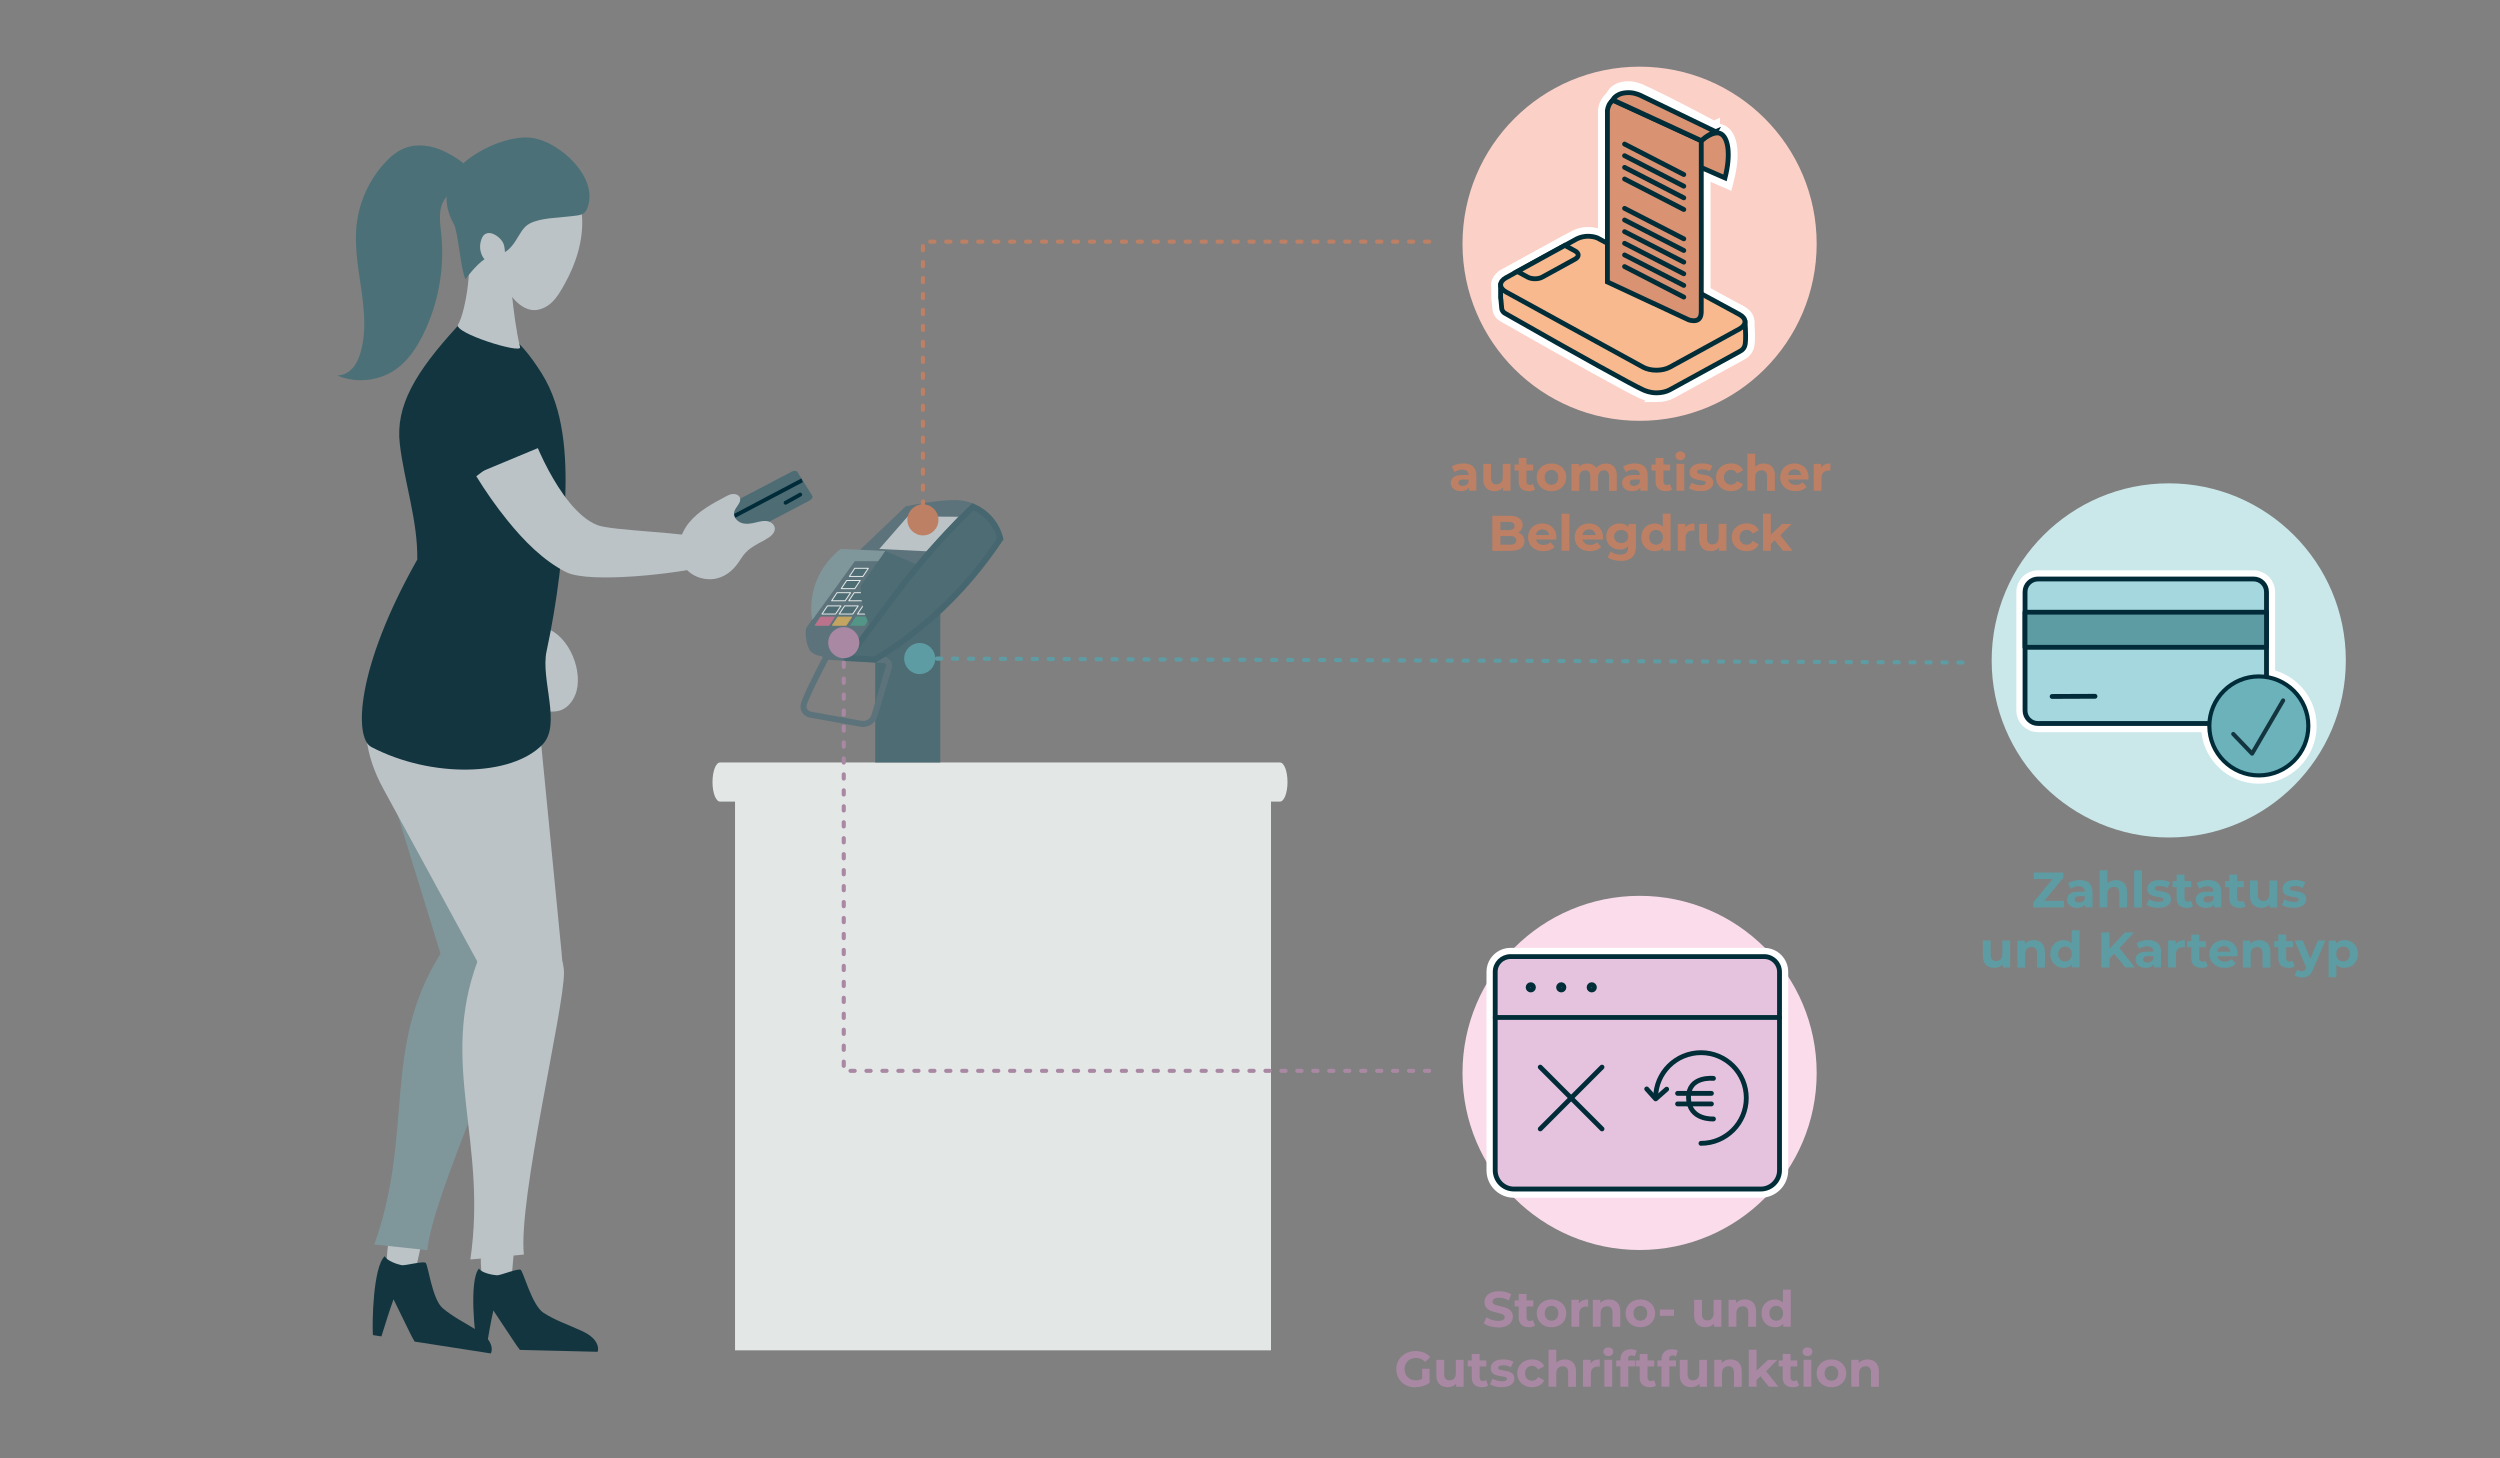<?xml version="1.0" encoding="UTF-8"?>
<svg id="Ebene_1" data-name="Ebene 1" xmlns="http://www.w3.org/2000/svg" viewBox="0 0 600 350">
  <rect x="0" y="0" width="600" height="350" fill="#808080" stroke="none"/>
  <defs>
    <style>
      .cls-1, .cls-2, .cls-3, .cls-4, .cls-5, .cls-6, .cls-7, .cls-8, .cls-9, .cls-10, .cls-11, .cls-12, .cls-13, .cls-14, .cls-15, .cls-16, .cls-17, .cls-18, .cls-19 {
        stroke-linecap: round;
      }

      .cls-1, .cls-20, .cls-21, .cls-22, .cls-23, .cls-24, .cls-9, .cls-10, .cls-25, .cls-26, .cls-27, .cls-15, .cls-16, .cls-28, .cls-29 {
        stroke-miterlimit: 10;
      }

      .cls-1, .cls-9, .cls-10, .cls-15, .cls-16, .cls-19 {
        stroke-width: 1.16px;
      }

      .cls-1, .cls-9, .cls-10, .cls-15, .cls-19 {
        stroke: #002d37;
      }

      .cls-1, .cls-27 {
        fill: #f8b98f;
      }

      .cls-2, .cls-3, .cls-4, .cls-5, .cls-6, .cls-7, .cls-8, .cls-11, .cls-12, .cls-13, .cls-14, .cls-17, .cls-18, .cls-19 {
        stroke-linejoin: round;
      }

      .cls-2, .cls-4, .cls-13 {
        stroke: #022b39;
        stroke-width: 1.16px;
      }

      .cls-2, .cls-30 {
        fill: #5e9ca3;
      }

      .cls-31 {
        fill: #5d737b;
      }

      .cls-32, .cls-33 {
        fill: #12353f;
      }

      .cls-3 {
        stroke: #bd8064;
      }

      .cls-3, .cls-4, .cls-5, .cls-22, .cls-7, .cls-9, .cls-11, .cls-16, .cls-19 {
        fill: none;
      }

      .cls-3, .cls-5, .cls-7 {
        stroke-dasharray: 1 2.83;
      }

      .cls-3, .cls-5, .cls-7, .cls-11, .cls-12 {
        stroke-width: .99px;
      }

      .cls-34 {
        fill: #a988a3;
      }

      .cls-20 {
        fill: #002d37;
      }

      .cls-20, .cls-21, .cls-23, .cls-24, .cls-25, .cls-27, .cls-28, .cls-29 {
        stroke: #fff;
        stroke-width: 3px;
      }

      .cls-21, .cls-35 {
        fill: #002b39;
      }

      .cls-36 {
        fill: #e3e8e7;
      }

      .cls-5 {
        stroke: #5e9ca3;
      }

      .cls-6 {
        stroke-width: .93px;
      }

      .cls-6, .cls-37, .cls-38 {
        fill: #7f979b;
      }

      .cls-6, .cls-12, .cls-16 {
        stroke: #002b39;
      }

      .cls-22 {
        stroke: #5d737b;
      }

      .cls-22, .cls-26 {
        stroke-width: 1.46px;
      }

      .cls-39 {
        fill: #4b7077;
      }

      .cls-39, .cls-40, .cls-38, .cls-33 {
        fill-rule: evenodd;
      }

      .cls-7 {
        stroke: #a988a3;
      }

      .cls-23, .cls-15 {
        fill: #d99272;
      }

      .cls-40, .cls-41 {
        fill: #bbc3c7;
      }

      .cls-8 {
        stroke: #e3e8e7;
      }

      .cls-8, .cls-42, .cls-26 {
        fill: #4e6c74;
      }

      .cls-8, .cls-14, .cls-17, .cls-18 {
        stroke-width: .24px;
      }

      .cls-24, .cls-10 {
        fill: #e5c3de;
      }

      .cls-43 {
        fill: #cae7ea;
      }

      .cls-44 {
        fill: #fad0c7;
      }

      .cls-45 {
        fill: #fadceb;
      }

      .cls-25, .cls-13 {
        fill: #a4d8de;
      }

      .cls-11 {
        stroke: #13353f;
      }

      .cls-12, .cls-29 {
        fill: #6bb2bb;
      }

      .cls-26 {
        stroke: #476770;
      }

      .cls-14 {
        fill: #c3a461;
        stroke: #c3a461;
      }

      .cls-17 {
        fill: #ba738a;
        stroke: #ba738a;
      }

      .cls-28 {
        fill: #022b39;
      }

      .cls-18 {
        fill: #539687;
        stroke: #539687;
      }

      .cls-46 {
        fill: #bd8064;
      }
    </style>
  </defs>
  <g>
    <path class="cls-36" d="M307.2,192.38h-134.4c-.99,0-1.8-2.1-1.8-4.69h0c0-2.59.81-4.69,1.8-4.69h134.4c.99,0,1.8,2.1,1.8,4.69h0c0,2.59-.81,4.69-1.8,4.69Z"/>
    <rect class="cls-36" x="176.41" y="190.46" width="128.63" height="133.62"/>
  </g>
  <g>
    <rect class="cls-42" x="210.05" y="146.39" width="15.62" height="36.6"/>
    <path class="cls-31" d="M221.27,150.29c8.8-7.06,15.12-14.57,19.55-20.85-.2-.82-1.38-5.42-5.88-7.94-2.87-1.61-5.65-1.56-6.83-1.46,0,0-2.49-.1-10.74,1.46-3.58,3.42-7.16,6.83-10.74,10.25-4.39,6.34-8.78,12.69-13.18,19.03-.08.59-.14,1.44,0,2.44.06.46.28,1.99.98,2.93,1.08,1.45,3.31,1.44,5.37,1.46,2.34.03,5.75.14,10.25.49,3.55-2.13,7.35-4.7,11.22-7.81Z"/>
    <path class="cls-41" d="M222.37,132.31c2.55-2.76,5.11-5.52,7.66-8.29-4.06-.03-8.12-.05-12.17-.08-2.28,2.6-4.55,5.21-6.83,7.81,3.78.19,7.56.37,11.34.56Z"/>
    <path class="cls-37" d="M194.92,148.83c-.26-1.67-.47-4.52.49-7.81,1.51-5.19,4.97-8.19,6.34-9.27,3.58.16,7.16.33,10.74.49-.49.81-.98,1.63-1.46,2.44h-5.86c-3.42,4.72-6.83,9.43-10.25,14.15Z"/>
    <path class="cls-8" d="M200.53,147.37c.43-.65.87-1.3,1.3-1.95h-3.25c-.43.65-.87,1.3-1.3,1.95h3.25Z"/>
    <path class="cls-8" d="M204.66,147.37c.43-.65.87-1.3,1.3-1.95h-3.25c-.43.65-.87,1.3-1.3,1.95h3.25Z"/>
    <path class="cls-8" d="M209.05,147.37c.43-.65.87-1.3,1.3-1.95h-3.25c-.43.65-.87,1.3-1.3,1.95h3.25Z"/>
    <path class="cls-17" d="M198.93,150.05c.43-.65.87-1.3,1.3-1.95h-3.25c-.43.65-.87,1.3-1.3,1.95h3.25Z"/>
    <path class="cls-14" d="M203.06,150.05c.43-.65.87-1.3,1.3-1.95h-3.25c-.43.65-.87,1.3-1.3,1.95h3.25Z"/>
    <path class="cls-18" d="M207.45,150.05c.43-.65.87-1.3,1.3-1.95h-3.25c-.43.65-.87,1.3-1.3,1.95h3.25Z"/>
    <path class="cls-8" d="M202.84,144.19c.43-.65.87-1.3,1.3-1.95h-3.25c-.43.65-.87,1.3-1.3,1.95h3.25Z"/>
    <path class="cls-8" d="M206.96,144.19c.43-.65.87-1.3,1.3-1.95h-3.25c-.43.65-.87,1.3-1.3,1.95h3.25Z"/>
    <path class="cls-8" d="M205.15,141.27c.43-.65.87-1.3,1.3-1.95h-3.25c-.43.65-.87,1.3-1.3,1.95h3.25Z"/>
    <path class="cls-8" d="M207.1,138.34c.43-.65.87-1.3,1.3-1.95h-3.25c-.43.65-.87,1.3-1.3,1.95h3.25Z"/>
    <path class="cls-42" d="M212.49,132.24c2.42,1.04,4.84,2.08,7.26,3.12-3.71,4.83-7.41,9.66-11.12,14.49-.9-1.8-1.83-4.31-2-7.37-.04-.69-.03-1.34,0-1.95,1.95-2.77,3.9-5.53,5.86-8.3Z"/>
    <path class="cls-22" d="M198.34,157.61c-2.95,5.62-4.98,9.9-5.37,11.22-.22.76-.1,1.22,0,1.46.35.86,1.17,1.13,1.28,1.17,4.17.76,8.35,1.51,12.52,2.27.21.03,1.15.13,2.04-.51.78-.56,1.04-1.43,1.15-1.81.55-1.83,1.77-5.8,3.31-11.09.03-.06.28-.64-.04-1.23-.34-.61-.99-.69-1.05-.69-4.62-.27-9.23-.53-13.85-.8Z"/>
    <path class="cls-26" d="M208.83,150.78c4.69-6.3,7.84-10.53,11.22-14.64,3.04-3.68,7.49-8.75,13.45-14.5,1.08.47,3.42,1.66,5.09,4.25.82,1.27,1.24,2.5,1.46,3.42-3.77,5.71-9.27,12.74-17.08,19.52-4.55,3.95-9.01,7.05-13.01,9.47-2.13-.12-4.27-.25-6.4-.37,1.26-1.74,3.07-4.21,5.26-7.15Z"/>
  </g>
  <path class="cls-41" d="M93.06,308.04c.14,1.45.46,3.09,1.8,3.26,2.31.29,4.23-3.62,4.84-6.36.66-2.96,1.32-5.91,1.98-8.87l-8.29,1.42c-.82,3.72-.59,7.82-.32,10.56Z"/>
  <path class="cls-33" d="M92.36,301.49c.41,1.07,2.94,1.94,4,2.15.84.17,4.99-1,5.78-.58.57.3,1.56,8.74,4.09,10.89s5.47,3.58,8.24,5.31c.97.61,1.94,1.27,2.65,2.19.71.92,1.12,2.16.78,3.13-.03.09-.08.16-.13.24l-18.26-2.84c-.43-.71-.81-1.46-1.17-2.19-1.3-2.65-2.6-5.3-3.89-7.95-.93,2.53-1.86,5.52-2.91,8.9l-2.04-.32c-.22-2.89.04-16.41,2.85-18.94Z"/>
  <path class="cls-38" d="M90.53,161.9c-2.68,8.42-.05,17.58,2.57,26.07,5.17,16.76,10.34,33.52,15.52,50.28.83,2.68,1.89,5.64,4.39,6.84,2.92,1.4,6.51-.47,8.17-3.25,1.66-2.78,1.9-6.19,2.08-9.45,1.12-19.44,2.24-38.89,3.35-58.33.83-14.52-.21-29.01-18.66-26.78-7.96.96-14.96,6.88-17.42,14.61Z"/>
  <path class="cls-38" d="M125.07,236.17c2.2-11.28-15.24-13.97-19.6-6.86-13.8,22.36-6.09,42.55-15.63,69.37l12.72,1.36c1.23-13.19,20.87-55.45,22.51-63.87Z"/>
  <path class="cls-41" d="M138.06,166.75c-.63,1.56-1.74,2.99-3.29,3.64-1.55.65-5.18.62-4.59-.95.48-1.3,1.83-2.11,1.28-3.39-.55-1.27-1.72-2.14-2.67-3.15-2.81-2.98-5.16-14.44,2.25-12.11,5.68,1.78,9.14,10.71,7.03,15.96Z"/>
  <path class="cls-40" d="M88.57,164.29c-1.68,9.58-1.09,16.72,3.42,25.01,8.9,16.36,17.81,32.72,26.71,49.08,1.42,2.61,3.17,5.47,6.29,6.09,3.64.72,7.5-2.17,8.96-5.53s1.15-7.02.81-10.5c-2.04-20.81-4.07-41.61-6.11-62.42-1.52-15.54-5.22-30.56-26.34-23.47-9.11,3.06-12.2,12.95-13.74,21.74Z"/>
  <path class="cls-32" d="M95.96,106.62c1.12,9.29,4.32,18.3,4.19,27.67-14.79,26.15-15.18,42.82-11.03,44.99,14.44,7.53,33.67,7.13,41.11-.62,4.56-4.74-.51-15.57.94-22.33,2.57-11.97,4.08-24.23,4.49-36.53.35-10.48-.28-21.65-5.68-30.23-5.39-8.55-11.43-14.22-20.24-11.21-10.02,10.95-14.88,19.04-13.78,28.26Z"/>
  <path class="cls-41" d="M116.52,310.91c.33,1.43.86,3.03,2.22,3.02,2.35-.01,3.76-4.17,4.01-6.99.27-3.04.54-6.08.82-9.12l-8.1,2.5c-.34,3.82.44,7.89,1.06,10.59Z"/>
  <path class="cls-40" d="M135.36,233.53c-.06-11.58-17.83-10.8-20.73-2.9-9.22,24.83,2.39,43.26-1.74,71.64l12.84-1.18c-1.39-13.28,9.66-58.92,9.62-67.57Z"/>
  <path class="cls-33" d="M114.96,304.45c.55,1.02,3.19,1.55,4.28,1.62.86.06,4.86-1.65,5.7-1.33.61.23,2.7,8.53,5.51,10.34s5.94,2.86,8.93,4.23c1.04.48,2.1,1.02,2.93,1.85.83.83,1.4,2.01,1.19,3.02-.02.1-.06.17-.09.25l-18.62-.45c-.53-.65-1-1.35-1.45-2.04-1.64-2.48-3.29-4.96-4.93-7.43-.6,2.65-1.14,5.76-1.74,9.28l-2.08-.05c-.6-2.85-2.1-16.41.37-19.3Z"/>
  <path class="cls-41" d="M169.35,129.33c-3.46-1.53-22.54-1.91-26.03-3.32-4.82-1.94-8.89-8-11.64-13.08-1.52-2.81-2.8-5.78-4.08-8.75l-13.29,10.12c2.27,3.69,4.74,7.21,7.4,10.51,4.09,5.07,8.71,9.73,14.14,12.49,5.66,2.88,27.72.25,33.6-1.42,4.71-1.63,3.37-5.02-.09-6.55Z"/>
  <path class="cls-32" d="M126.95,97.91c-1.98-4.29-4.64-8.53-8.79-10.78-4.42-2.39-13.49-1.89-13.93,4.48-.26,3.75,1.89,7.84,3.32,11.21,1.59,3.76,3.41,7.42,5.46,10.95.07.13.15.25.23.38l18.45-7.69c-.95-2.49-3.61-6.13-4.73-8.55Z"/>
  <path class="cls-41" d="M111.7,58.11c.8-1.52,9.63,3.03,10.15,4.12s1.08,13.42,2.97,21.11c.41,1.66-16.05-3.42-14.88-5.43,1.9-3.26,3.83-15.69,1.76-19.8Z"/>
  <path class="cls-41" d="M139.7,52.18c-.61-12.99-18.1-13.63-22.37-13.16-4.27.46-5.47,6.15-6.66,10.28-.74,2.55-.29,5.31.86,7.66,1.1,2.26,6.99,6.48,7.34,6.63,1.61,4.59,4.6,10.07,8.57,10.77,1.79.32,3.63-.52,4.96-1.76,1.33-1.24,2.23-2.86,3.12-4.45,2.74-4.93,4.46-10.33,4.19-15.96Z"/>
  <path class="cls-39" d="M108.91,53.76c-1.14-2.07-1.88-4.42-1.73-6.77.18-2.79,1.62-5.4,3.59-7.38,3.52-3.54,11.59-7.43,17.32-6.46,6.12,1.05,15.43,9.13,12.99,16.48-.73,2.2-1.97,1.98-4.27,2.29-3.03.4-6.97.33-9.69,1.73-3.25,1.67-3.02,7.26-9.13,7.88-1.98.2-4.53,3.13-6.26,5.46-1.15-1.96-1.72-11.23-2.81-13.23Z"/>
  <path class="cls-39" d="M106.65,36.34c-2.96-1.42-6.47-1.99-9.52-.79-1.92.75-3.52,2.14-4.9,3.66-3.7,4.08-6.06,9.35-6.65,14.82-1.08,10.08,3.67,20.42,1.05,30.22-.38,1.42-.93,2.83-1.88,3.96s-2.36,1.94-3.83,1.9c4.65,2,10.34,1.33,14.39-1.7,2.72-2.03,4.65-4.95,6.17-7.99,3.7-7.41,5.26-15.87,4.43-24.11-.19-1.93-.51-3.88-.21-5.79.3-1.89,1.35-3.8,3.19-4.55,1.46-.6,3.82.06,4.52-1.74,1.37-3.55-4.41-6.76-6.76-7.89Z"/>
  <path class="cls-41" d="M116.41,56.19c-.36.22-.59.6-.76.98-.54,1.21-.57,2.63-.08,3.86.49,1.23,1.49,2.24,2.71,2.75.48.2,1.04.32,1.53.14,1.69-.63,1.54-3.99,1.05-5.37-.51-1.44-2.92-3.31-4.44-2.36Z"/>
  <g>
    <path class="cls-42" d="M174.27,122.26l3.55,5.7c.21.34.84.37,1.41.07l15.06-7.9c.57-.3.86-.81.65-1.15l-3.55-5.7c-.21-.34-.84-.37-1.41-.07l-15.06,7.9c-.57.3-.86.81-.65,1.15Z"/>
    <g>
      <line class="cls-37" x1="175.78" y1="124.09" x2="192.5" y2="115.28"/>
      <polygon class="cls-35" points="175.97 124.53 175.6 123.65 192.32 114.83 192.69 115.72 175.97 124.53"/>
    </g>
  </g>
  <path class="cls-41" d="M183.71,129.49c1.15-.63,2.47-1.61,2.22-2.89-.17-.85-1.03-1.42-1.88-1.54-.86-.12-1.72.11-2.56.31-1.14.28-2.35.51-3.46.16-1.12-.35-2.07-1.48-1.83-2.62.27-1.25,1.82-2.25,1.38-3.45-.23-.63-.97-.95-1.64-.91s-1.29.36-1.88.68c-3.15,1.67-6.39,3.41-8.66,6.17-2.27,2.76-3.33,6.82-1.62,9.95,1.53,2.8,5.1,4.2,8.2,3.48,2.65-.61,4.44-2.46,5.82-4.69,1.51-2.45,3.31-3.2,5.92-4.64Z"/>
  <path class="cls-6" d="M192.06,118.7c-1.17.65-2.35,1.31-3.52,1.96"/>
  <g>
    <path class="cls-3" d="M343,58h-121.5v66.96"/>
    <path class="cls-46" d="M217.77,124.77c0,2.06,1.67,3.73,3.73,3.73s3.73-1.67,3.73-3.73-1.67-3.73-3.73-3.73-3.73,1.67-3.73,3.73Z"/>
  </g>
  <circle class="cls-44" cx="393.5" cy="58.5" r="42.5"/>
  <g>
    <path class="cls-7" d="M343,257h-140.5v-102.96"/>
    <path class="cls-34" d="M206.23,154.23c0-2.06-1.67-3.73-3.73-3.73s-3.73,1.67-3.73,3.73,1.67,3.73,3.73,3.73,3.73-1.67,3.73-3.73Z"/>
  </g>
  <circle class="cls-45" cx="393.5" cy="257.5" r="42.5"/>
  <g>
    <path class="cls-46" d="M350.6,117.88c-.5,0-.92-.09-1.28-.26-.36-.17-.64-.41-.83-.7-.2-.3-.29-.63-.29-1s.09-.71.28-1c.19-.29.49-.52.89-.68.41-.16.94-.24,1.61-.24h1.7v1.08h-1.51c-.44,0-.74.07-.91.22s-.25.32-.25.54c0,.24.09.43.28.57.19.14.44.21.76.21s.61-.07.86-.22.43-.36.53-.66l.29.88c-.14.4-.38.71-.74.93s-.82.33-1.39.33ZM352.57,117.79v-1.26l-.12-.28v-2.26c0-.4-.12-.71-.37-.94-.24-.22-.62-.34-1.12-.34-.34,0-.68.05-1.01.16s-.62.25-.86.44l-.66-1.31c.35-.26.78-.45,1.27-.58s1-.2,1.51-.2c.98,0,1.75.23,2.29.7s.82,1.19.82,2.17v3.68h-1.75Z"/>
    <path class="cls-46" d="M358.74,117.88c-.54,0-1.02-.1-1.44-.31-.42-.21-.74-.53-.97-.96-.23-.43-.35-.98-.35-1.63v-3.65h1.87v3.36c0,.54.11.94.34,1.19s.55.38.97.38c.29,0,.54-.06.77-.19.22-.13.4-.32.53-.58.13-.26.2-.58.2-.96v-3.2h1.86v6.46h-1.78v-1.79l.32.53c-.22.45-.54.79-.96,1.01s-.87.34-1.37.34Z"/>
    <path class="cls-46" d="M363.49,112.92v-1.44h4.48v1.44h-4.48ZM366.9,117.88c-.76,0-1.35-.19-1.78-.58-.42-.39-.64-.97-.64-1.73v-5.66h1.88v5.63c0,.27.07.48.21.64.14.15.33.23.57.23.3,0,.56-.08.77-.24l.49,1.32c-.18.14-.41.24-.68.31s-.55.1-.83.1Z"/>
    <path class="cls-46" d="M372.33,117.88c-.68,0-1.29-.14-1.82-.43-.53-.29-.95-.68-1.25-1.18-.3-.5-.46-1.07-.46-1.71s.15-1.22.46-1.72c.3-.5.72-.89,1.25-1.18.53-.28,1.14-.43,1.82-.43s1.3.14,1.84.43c.54.28.96.68,1.26,1.18.3.5.46,1.07.46,1.72s-.15,1.22-.46,1.72c-.3.5-.72.89-1.26,1.18s-1.15.43-1.84.43ZM372.33,116.35c.32,0,.6-.07.85-.21s.44-.35.59-.62c.15-.27.22-.59.22-.96s-.07-.7-.22-.96c-.15-.26-.34-.47-.59-.61s-.52-.21-.83-.21-.59.07-.84.21-.45.34-.59.61-.22.58-.22.96.07.69.22.96.35.48.59.62.52.21.83.21Z"/>
    <path class="cls-46" d="M385.4,111.24c.51,0,.97.1,1.36.31.4.2.71.52.93.94s.34.96.34,1.61v3.7h-1.87v-3.41c0-.52-.11-.9-.32-1.15s-.51-.37-.89-.37c-.28,0-.53.06-.74.19-.22.12-.38.31-.5.55-.12.24-.17.56-.17.95v3.24h-1.87v-3.41c0-.52-.11-.9-.32-1.15s-.52-.37-.92-.37c-.27,0-.52.06-.73.19s-.38.31-.5.55-.18.56-.18.95v3.24h-1.87v-6.46h1.79v1.75l-.34-.5c.22-.44.53-.77.95-1s.88-.34,1.4-.34c.59,0,1.11.15,1.56.45.45.3.74.76.89,1.37l-.66-.18c.22-.5.56-.89,1.03-1.19.47-.3,1.02-.45,1.64-.45Z"/>
    <path class="cls-46" d="M391.71,117.88c-.5,0-.92-.09-1.28-.26-.36-.17-.64-.41-.83-.7-.2-.3-.29-.63-.29-1s.09-.71.28-1c.19-.29.49-.52.89-.68.41-.16.94-.24,1.61-.24h1.7v1.08h-1.51c-.44,0-.74.07-.91.22s-.25.32-.25.54c0,.24.09.43.28.57.19.14.44.21.76.21s.61-.07.86-.22.43-.36.53-.66l.29.88c-.14.4-.38.71-.74.93s-.82.33-1.39.33ZM393.68,117.79v-1.26l-.12-.28v-2.26c0-.4-.12-.71-.37-.94-.24-.22-.62-.34-1.12-.34-.34,0-.68.05-1.01.16s-.62.25-.86.44l-.66-1.31c.35-.26.78-.45,1.27-.58s1-.2,1.51-.2c.98,0,1.75.23,2.29.7s.82,1.19.82,2.17v3.68h-1.75Z"/>
    <path class="cls-46" d="M396.36,112.92v-1.44h4.48v1.44h-4.48ZM399.77,117.88c-.76,0-1.35-.19-1.78-.58-.42-.39-.64-.97-.64-1.73v-5.66h1.88v5.63c0,.27.07.48.21.64.14.15.33.23.57.23.3,0,.56-.08.77-.24l.49,1.32c-.18.14-.41.24-.68.31s-.55.1-.83.1Z"/>
    <path class="cls-46" d="M403.28,110.43c-.35,0-.64-.1-.85-.3-.22-.2-.32-.45-.32-.74s.11-.54.32-.74c.22-.2.5-.3.85-.3s.63.09.85.28c.22.19.33.43.33.73,0,.31-.11.57-.32.77-.22.2-.5.31-.85.31ZM402.35,117.79v-6.46h1.87v6.46h-1.87Z"/>
    <path class="cls-46" d="M408.13,117.88c-.55,0-1.08-.07-1.58-.2s-.91-.3-1.21-.5l.61-1.33c.3.18.66.32,1.06.44.4.12.8.17,1.19.17.43,0,.74-.05.92-.16.18-.1.27-.25.27-.43,0-.15-.07-.27-.21-.34s-.32-.13-.55-.17c-.23-.04-.48-.08-.76-.12-.28-.04-.56-.1-.83-.17-.28-.07-.53-.17-.77-.31s-.42-.31-.56-.55c-.14-.23-.21-.53-.21-.9,0-.41.12-.77.36-1.09s.58-.56,1.02-.74c.44-.18.97-.26,1.6-.26.45,0,.9.05,1.35.15s.83.24,1.15.41l-.64,1.33c-.3-.18-.61-.3-.93-.37-.32-.07-.62-.11-.91-.11-.43,0-.74.06-.94.17-.19.11-.29.26-.29.43,0,.16.07.28.22.37.14.08.33.15.56.19.23.04.49.08.77.12s.56.1.83.17c.27.07.53.17.76.31.24.13.42.31.56.55.14.23.21.53.21.9,0,.39-.12.74-.36,1.05-.24.31-.59.55-1.04.73-.45.18-1,.26-1.65.26Z"/>
    <path class="cls-46" d="M415.45,117.88c-.7,0-1.31-.14-1.85-.43-.54-.28-.96-.68-1.27-1.18-.31-.5-.46-1.08-.46-1.72s.15-1.22.46-1.72c.31-.5.73-.89,1.27-1.18s1.16-.43,1.85-.43,1.27.14,1.78.43c.51.28.87.69,1.1,1.21l-1.44.79c-.18-.3-.39-.53-.64-.67s-.52-.21-.82-.21c-.31,0-.6.07-.85.21s-.46.34-.61.61-.23.58-.23.96.08.7.23.97c.15.27.36.47.61.61s.54.21.85.21.57-.07.82-.21.46-.37.64-.68l1.44.79c-.22.51-.59.91-1.1,1.2-.51.29-1.1.43-1.78.43Z"/>
    <path class="cls-46" d="M423.3,111.24c.51,0,.97.1,1.37.31.4.2.72.52.95.94.23.42.35.96.35,1.61v3.7h-1.87v-3.41c0-.52-.11-.9-.34-1.15s-.55-.37-.97-.37c-.3,0-.56.06-.8.19-.24.13-.42.32-.55.56-.13.25-.2.58-.2.98v3.19h-1.87v-8.9h1.87v4.24l-.42-.54c.23-.43.56-.76,1-1,.43-.23.92-.35,1.48-.35Z"/>
    <path class="cls-46" d="M430.92,117.88c-.74,0-1.38-.14-1.93-.43-.55-.29-.98-.68-1.28-1.18-.3-.5-.46-1.07-.46-1.71s.15-1.21.44-1.72c.29-.5.7-.9,1.22-1.18.52-.28,1.11-.43,1.77-.43s1.2.14,1.71.41.91.66,1.21,1.15c.3.5.44,1.09.44,1.79,0,.07,0,.15-.01.25,0,.09-.02.18-.02.26h-5.24v-1.09h4.26l-.73.32c0-.34-.06-.63-.19-.88-.14-.25-.32-.44-.56-.58-.24-.14-.52-.21-.84-.21s-.6.07-.85.21c-.24.14-.43.34-.57.59s-.2.55-.2.89v.29c0,.36.08.67.24.94.16.26.38.47.66.61.28.14.62.21,1.01.21.34,0,.63-.05.89-.16.26-.1.5-.26.71-.47l1,1.08c-.3.34-.67.59-1.12.77-.45.18-.96.27-1.55.27Z"/>
    <path class="cls-46" d="M435.29,117.79v-6.46h1.79v1.84l-.25-.54c.19-.46.5-.8.92-1.04.42-.24.94-.35,1.55-.35v1.74c-.07-.02-.14-.03-.21-.04-.07,0-.13-.01-.2-.01-.53,0-.95.15-1.26.44-.31.3-.47.75-.47,1.37v3.05h-1.87Z"/>
    <path class="cls-46" d="M358.16,132.19v-8.4h4.1c1.06,0,1.85.2,2.38.6.53.4.8.93.8,1.58,0,.44-.11.82-.32,1.15-.22.32-.51.57-.89.75-.38.18-.81.26-1.29.26l.23-.5c.53,0,.99.09,1.4.26.4.18.72.43.95.77.23.34.35.75.35,1.24,0,.72-.28,1.28-.85,1.69-.57.4-1.4.61-2.51.61h-4.34ZM360.09,130.72h2.28c.5,0,.88-.08,1.14-.25.26-.17.4-.43.4-.78s-.13-.62-.4-.79c-.26-.17-.64-.25-1.14-.25h-2.42v-1.42h2.08c.47,0,.83-.08,1.09-.25.25-.16.38-.41.38-.75s-.13-.58-.38-.74-.61-.24-1.09-.24h-1.93v5.47Z"/>
    <path class="cls-46" d="M370.41,132.28c-.74,0-1.38-.14-1.93-.43-.55-.29-.98-.68-1.28-1.18-.3-.5-.46-1.07-.46-1.71s.15-1.21.44-1.72c.29-.5.7-.9,1.22-1.18.52-.28,1.11-.43,1.77-.43s1.2.14,1.71.41.91.66,1.21,1.15c.3.5.44,1.09.44,1.79,0,.07,0,.15-.01.25,0,.09-.02.18-.02.26h-5.24v-1.09h4.26l-.73.32c0-.34-.06-.63-.19-.88-.14-.25-.32-.44-.56-.58-.24-.14-.52-.21-.84-.21s-.6.07-.85.21c-.24.14-.43.34-.57.59s-.2.55-.2.89v.29c0,.36.08.67.24.94.16.26.38.47.66.61.28.14.62.21,1.01.21.34,0,.63-.05.89-.16.26-.1.5-.26.71-.47l1,1.08c-.3.34-.67.59-1.12.77-.45.18-.96.27-1.55.27Z"/>
    <path class="cls-46" d="M374.78,132.19v-8.9h1.87v8.9h-1.87Z"/>
    <path class="cls-46" d="M381.59,132.28c-.74,0-1.38-.14-1.93-.43-.55-.29-.98-.68-1.28-1.18-.3-.5-.46-1.07-.46-1.71s.15-1.21.44-1.72c.29-.5.7-.9,1.22-1.18.52-.28,1.11-.43,1.77-.43s1.2.14,1.71.41.91.66,1.21,1.15c.3.5.44,1.09.44,1.79,0,.07,0,.15-.01.25,0,.09-.02.18-.02.26h-5.24v-1.09h4.26l-.73.32c0-.34-.06-.63-.19-.88-.14-.25-.32-.44-.56-.58-.24-.14-.52-.21-.84-.21s-.6.07-.85.21c-.24.14-.43.34-.57.59s-.2.55-.2.89v.29c0,.36.08.67.24.94.16.26.38.47.66.61.28.14.62.21,1.01.21.34,0,.63-.05.89-.16.26-.1.5-.26.71-.47l1,1.08c-.3.34-.67.59-1.12.77-.45.18-.96.27-1.55.27Z"/>
    <path class="cls-46" d="M388.7,131.88c-.58,0-1.12-.13-1.61-.39-.49-.26-.88-.62-1.16-1.09-.29-.47-.43-1.01-.43-1.64s.14-1.18.43-1.65c.29-.47.68-.83,1.16-1.09.49-.26,1.02-.38,1.61-.38s1.05.11,1.46.33c.41.22.73.56.97,1.03.23.46.35,1.05.35,1.76s-.12,1.3-.35,1.76c-.23.46-.55.8-.97,1.03s-.9.34-1.46.34ZM389,134.61c-.61,0-1.19-.07-1.76-.22-.56-.15-1.03-.37-1.41-.67l.74-1.36c.28.23.63.41,1.04.55s.83.2,1.25.2c.66,0,1.14-.15,1.44-.44s.46-.74.46-1.32v-.96l.12-1.63-.04-1.64v-1.38h1.78v5.38c0,1.19-.31,2.07-.94,2.65s-1.52.86-2.69.86ZM389.08,130.35c.33,0,.62-.07.88-.2.26-.14.46-.32.6-.56s.22-.52.22-.83-.07-.6-.22-.83c-.14-.24-.34-.42-.6-.55-.26-.13-.55-.19-.88-.19s-.61.06-.87.19c-.26.13-.46.31-.61.55-.15.24-.22.51-.22.83s.07.59.22.83.35.43.61.56c.26.14.55.2.87.2Z"/>
    <path class="cls-46" d="M397.13,132.28c-.61,0-1.16-.14-1.64-.41-.49-.28-.87-.66-1.15-1.16s-.42-1.08-.42-1.75.14-1.26.42-1.75.66-.88,1.15-1.16c.49-.28,1.04-.41,1.64-.41.54,0,1.02.12,1.43.36.41.24.72.6.95,1.09.22.49.34,1.11.34,1.87s-.11,1.38-.32,1.87c-.22.5-.53.86-.93,1.1s-.89.35-1.46.35ZM397.45,130.75c.31,0,.59-.07.84-.21s.45-.35.59-.62.22-.59.22-.96-.07-.7-.22-.96-.35-.47-.59-.61-.53-.21-.84-.21-.58.07-.83.21-.45.34-.59.61c-.15.26-.22.58-.22.96s.07.69.22.96c.15.27.35.48.59.62s.52.21.83.21ZM399.15,132.19v-1.32l.04-1.92-.12-1.91v-3.76h1.87v8.9h-1.79Z"/>
    <path class="cls-46" d="M402.67,132.19v-6.46h1.79v1.84l-.25-.54c.19-.46.5-.8.92-1.04.42-.24.94-.35,1.55-.35v1.74c-.07-.02-.14-.03-.21-.04-.07,0-.13-.01-.2-.01-.53,0-.95.15-1.26.44-.31.3-.47.75-.47,1.37v3.05h-1.87Z"/>
    <path class="cls-46" d="M410.56,132.28c-.54,0-1.02-.1-1.44-.31-.42-.21-.74-.53-.97-.96-.23-.43-.35-.98-.35-1.63v-3.65h1.87v3.36c0,.54.11.94.34,1.19s.55.38.97.38c.29,0,.54-.06.77-.19.22-.13.4-.32.53-.58.13-.26.2-.58.2-.96v-3.2h1.86v6.46h-1.78v-1.79l.32.53c-.22.45-.54.79-.96,1.01s-.87.34-1.37.34Z"/>
    <path class="cls-46" d="M419.2,132.28c-.7,0-1.31-.14-1.85-.43-.54-.28-.96-.68-1.27-1.18-.31-.5-.46-1.08-.46-1.72s.15-1.22.46-1.72c.31-.5.73-.89,1.27-1.18s1.16-.43,1.85-.43,1.27.14,1.78.43c.51.28.87.69,1.1,1.21l-1.44.79c-.18-.3-.39-.53-.64-.67s-.52-.21-.82-.21c-.31,0-.6.07-.85.21s-.46.34-.61.61-.23.58-.23.96.08.7.23.97c.15.27.36.47.61.61s.54.21.85.21.57-.07.82-.21.46-.37.64-.68l1.44.79c-.22.51-.59.91-1.1,1.2-.51.29-1.1.43-1.78.43Z"/>
    <path class="cls-46" d="M423.12,132.19v-8.9h1.87v8.9h-1.87ZM424.67,130.87l.05-2.29,3.01-2.84h2.23l-2.89,2.94-.97.8-1.43,1.39ZM427.94,132.19l-2.18-2.71,1.18-1.45,3.28,4.16h-2.27Z"/>
  </g>
  <g>
    <path class="cls-34" d="M359.52,318.57c-.67,0-1.32-.09-1.94-.27-.62-.18-1.12-.41-1.49-.7l.66-1.46c.35.26.78.47,1.27.63.5.16,1,.25,1.5.25.38,0,.69-.04.93-.12.24-.08.41-.19.52-.32s.17-.29.17-.46c0-.22-.09-.4-.26-.53s-.41-.24-.7-.32-.61-.16-.95-.24c-.34-.08-.69-.17-1.04-.28-.35-.11-.67-.25-.96-.43-.29-.18-.52-.42-.7-.71-.17-.29-.26-.66-.26-1.1,0-.48.13-.92.38-1.31.26-.4.65-.71,1.17-.95.52-.24,1.18-.35,1.97-.35.53,0,1.05.06,1.57.19.52.13.97.31,1.35.55l-.61,1.46c-.38-.22-.76-.38-1.16-.49-.4-.11-.78-.16-1.15-.16s-.69.04-.92.13c-.23.08-.4.2-.51.34-.11.14-.16.3-.16.48,0,.22.09.4.26.54.18.14.41.24.7.32.29.08.61.15.96.23.35.08.7.17,1.04.28.34.11.66.25.95.43.29.17.52.4.7.7.18.29.27.65.27,1.09,0,.47-.13.9-.39,1.3-.26.39-.65.71-1.18.95s-1.19.36-1.98.36Z"/>
    <path class="cls-34" d="M363.51,313.55v-1.44h4.48v1.44h-4.48ZM366.91,318.52c-.76,0-1.35-.19-1.78-.58-.42-.39-.64-.97-.64-1.73v-5.66h1.88v5.63c0,.27.07.48.21.64.14.15.33.23.57.23.3,0,.56-.08.77-.24l.49,1.32c-.18.14-.41.24-.68.31-.27.07-.55.1-.83.1Z"/>
    <path class="cls-34" d="M372.35,318.52c-.68,0-1.29-.14-1.82-.43-.53-.29-.95-.68-1.25-1.18-.3-.5-.46-1.07-.46-1.71s.15-1.22.46-1.72c.3-.5.72-.89,1.25-1.18.53-.28,1.14-.43,1.82-.43s1.3.14,1.84.43c.54.28.96.68,1.26,1.18.3.5.46,1.07.46,1.72s-.15,1.22-.46,1.72c-.3.5-.72.89-1.26,1.18s-1.15.43-1.84.43ZM372.35,316.98c.32,0,.6-.07.85-.21.24-.14.44-.35.59-.62.15-.27.22-.59.22-.96s-.07-.7-.22-.96c-.15-.26-.34-.47-.59-.61-.24-.14-.52-.21-.83-.21s-.59.07-.84.21c-.25.14-.45.34-.59.61-.15.26-.22.58-.22.96s.07.69.22.96c.15.27.35.48.59.62.25.14.52.21.83.21Z"/>
    <path class="cls-34" d="M377.15,318.42v-6.46h1.79v1.84l-.25-.54c.19-.46.5-.8.92-1.04.42-.24.94-.35,1.55-.35v1.74c-.07-.02-.14-.03-.21-.04-.07,0-.13-.01-.2-.01-.53,0-.95.15-1.26.44-.31.3-.47.75-.47,1.37v3.05h-1.87Z"/>
    <path class="cls-34" d="M386.2,311.87c.51,0,.97.1,1.37.31.4.2.72.52.95.94.23.42.35.96.35,1.61v3.7h-1.87v-3.41c0-.52-.11-.9-.34-1.15s-.55-.37-.97-.37c-.3,0-.56.06-.8.19-.24.13-.42.32-.55.56-.13.25-.2.58-.2.98v3.19h-1.87v-6.46h1.79v1.79l-.34-.54c.23-.43.56-.76,1-1,.43-.23.92-.35,1.48-.35Z"/>
    <path class="cls-34" d="M393.67,318.52c-.68,0-1.29-.14-1.82-.43-.53-.29-.95-.68-1.25-1.18-.3-.5-.46-1.07-.46-1.71s.15-1.22.46-1.72c.3-.5.72-.89,1.25-1.18.53-.28,1.14-.43,1.82-.43s1.3.14,1.84.43c.54.28.96.68,1.26,1.18.3.5.46,1.07.46,1.72s-.15,1.22-.46,1.72c-.3.5-.72.89-1.26,1.18s-1.15.43-1.84.43ZM393.67,316.98c.32,0,.6-.07.85-.21.24-.14.44-.35.59-.62.15-.27.22-.59.22-.96s-.07-.7-.22-.96c-.15-.26-.34-.47-.59-.61-.24-.14-.52-.21-.83-.21s-.59.07-.84.21c-.25.14-.45.34-.59.61-.15.26-.22.58-.22.96s.07.69.22.96c.15.27.35.48.59.62.25.14.52.21.83.21Z"/>
    <path class="cls-34" d="M398.35,315.79v-1.5h3.4v1.5h-3.4Z"/>
    <path class="cls-34" d="M409.35,318.52c-.54,0-1.02-.1-1.44-.31-.42-.21-.74-.53-.97-.96-.23-.43-.35-.98-.35-1.63v-3.65h1.87v3.36c0,.54.11.94.34,1.19s.55.38.97.38c.29,0,.54-.06.77-.19.22-.13.4-.32.53-.58.13-.26.2-.58.2-.96v-3.2h1.86v6.46h-1.78v-1.79l.32.53c-.22.45-.54.79-.96,1.01-.42.23-.87.34-1.37.34Z"/>
    <path class="cls-34" d="M418.79,311.87c.51,0,.97.1,1.37.31.4.2.72.52.95.94.23.42.35.96.35,1.61v3.7h-1.87v-3.41c0-.52-.11-.9-.34-1.15s-.55-.37-.97-.37c-.3,0-.56.06-.8.19-.24.13-.42.32-.55.56-.13.25-.2.58-.2.98v3.19h-1.87v-6.46h1.79v1.79l-.34-.54c.23-.43.56-.76,1-1,.43-.23.92-.35,1.48-.35Z"/>
    <path class="cls-34" d="M425.98,318.52c-.61,0-1.16-.14-1.64-.41-.49-.28-.87-.66-1.15-1.16s-.42-1.08-.42-1.75.14-1.26.42-1.75.66-.88,1.15-1.16c.49-.28,1.04-.41,1.64-.41.54,0,1.02.12,1.43.36.41.24.72.6.95,1.09.22.49.34,1.11.34,1.87s-.11,1.38-.32,1.87c-.22.5-.53.86-.93,1.1-.4.24-.89.35-1.46.35ZM426.29,316.98c.31,0,.59-.07.84-.21.25-.14.45-.35.59-.62.15-.27.22-.59.22-.96s-.07-.7-.22-.96c-.15-.26-.35-.47-.59-.61-.25-.14-.53-.21-.84-.21s-.58.07-.83.21c-.25.14-.45.34-.59.61-.15.26-.22.58-.22.96s.07.69.22.96c.15.27.35.48.59.62.25.14.52.21.83.21ZM427.99,318.42v-1.32l.04-1.92-.12-1.91v-3.76h1.87v8.9h-1.79Z"/>
    <path class="cls-34" d="M339.7,332.96c-.66,0-1.28-.11-1.84-.32s-1.04-.51-1.45-.91c-.41-.39-.73-.85-.95-1.38-.23-.53-.34-1.11-.34-1.74s.11-1.21.34-1.74c.23-.53.55-.99.97-1.38.42-.39.9-.69,1.46-.91.56-.21,1.18-.32,1.85-.32.74,0,1.41.12,2.01.37.6.25,1.1.61,1.51,1.08l-1.24,1.15c-.31-.33-.65-.57-1.01-.73-.36-.16-.76-.23-1.19-.23-.4,0-.77.07-1.1.2s-.63.32-.87.56c-.24.24-.43.52-.56.85s-.2.69-.2,1.09.07.74.2,1.07.32.62.56.86c.24.24.53.43.86.56s.7.2,1.1.2.76-.06,1.12-.19c.36-.13.72-.34,1.06-.64l1.1,1.4c-.46.35-1,.62-1.6.8-.6.18-1.2.27-1.8.27ZM341.32,331.65v-3.16h1.78v3.41l-1.78-.25Z"/>
    <path class="cls-34" d="M347.49,332.92c-.54,0-1.02-.1-1.44-.31-.42-.21-.74-.53-.97-.96-.23-.43-.35-.98-.35-1.63v-3.65h1.87v3.36c0,.54.11.94.34,1.19s.55.38.97.38c.29,0,.54-.06.77-.19.22-.13.4-.32.53-.58.13-.26.2-.58.2-.96v-3.2h1.86v6.46h-1.78v-1.79l.32.53c-.22.45-.54.79-.96,1.01-.42.23-.87.34-1.37.34Z"/>
    <path class="cls-34" d="M352.24,327.95v-1.44h4.48v1.44h-4.48ZM355.65,332.92c-.76,0-1.35-.19-1.78-.58-.42-.39-.64-.97-.64-1.73v-5.66h1.88v5.63c0,.27.07.48.21.64.14.15.33.23.57.23.3,0,.56-.08.77-.24l.49,1.32c-.18.14-.41.24-.68.31-.27.07-.55.1-.83.1Z"/>
    <path class="cls-34" d="M360.4,332.92c-.55,0-1.08-.07-1.58-.2s-.91-.3-1.21-.5l.61-1.33c.3.18.66.32,1.06.44s.8.17,1.19.17c.43,0,.74-.05.92-.16.18-.1.27-.25.27-.43,0-.15-.07-.27-.21-.34s-.32-.13-.55-.17c-.23-.04-.48-.08-.76-.12-.28-.04-.56-.1-.83-.17-.28-.07-.53-.17-.77-.31s-.42-.31-.56-.55c-.14-.23-.21-.53-.21-.9,0-.41.12-.77.36-1.09.24-.32.58-.56,1.02-.74.44-.18.97-.26,1.6-.26.45,0,.9.05,1.35.15.45.1.83.24,1.15.41l-.64,1.33c-.3-.18-.61-.3-.93-.37-.32-.07-.62-.11-.91-.11-.43,0-.74.06-.94.17-.19.11-.29.26-.29.43,0,.16.07.28.22.37.14.08.33.15.56.19.23.04.49.08.77.12s.56.1.83.17c.27.07.53.17.76.31.24.13.42.31.56.55.14.23.21.53.21.9,0,.39-.12.74-.36,1.05-.24.31-.59.55-1.04.73-.45.18-1,.26-1.65.26Z"/>
    <path class="cls-34" d="M367.72,332.92c-.7,0-1.31-.14-1.85-.43s-.96-.68-1.27-1.18c-.31-.5-.46-1.08-.46-1.72s.15-1.22.46-1.72c.31-.5.73-.89,1.27-1.18s1.16-.43,1.85-.43,1.27.14,1.78.43c.51.28.87.69,1.1,1.21l-1.44.79c-.18-.3-.39-.53-.64-.67-.25-.14-.52-.21-.82-.21-.31,0-.6.07-.85.21-.26.14-.46.34-.61.61-.15.26-.23.58-.23.96s.08.7.23.97c.15.27.36.47.61.61.26.14.54.21.85.21s.57-.07.82-.21c.25-.14.46-.37.64-.68l1.44.79c-.22.51-.59.91-1.1,1.2-.51.29-1.1.43-1.78.43Z"/>
    <path class="cls-34" d="M375.57,326.27c.51,0,.97.1,1.37.31.4.2.72.52.95.94.23.42.35.96.35,1.61v3.7h-1.87v-3.41c0-.52-.11-.9-.34-1.15s-.55-.37-.97-.37c-.3,0-.56.06-.8.19-.24.13-.42.32-.55.56-.13.25-.2.58-.2.98v3.19h-1.87v-8.9h1.87v4.24l-.42-.54c.23-.43.56-.76,1-1,.43-.23.92-.35,1.48-.35Z"/>
    <path class="cls-34" d="M379.93,332.82v-6.46h1.79v1.84l-.25-.54c.19-.46.5-.8.92-1.04.42-.24.94-.35,1.55-.35v1.74c-.07-.02-.14-.03-.21-.04-.07,0-.13-.01-.2-.01-.53,0-.95.15-1.26.44-.31.3-.47.75-.47,1.37v3.05h-1.87Z"/>
    <path class="cls-34" d="M385.99,325.46c-.35,0-.64-.1-.85-.3s-.32-.45-.32-.74.11-.54.32-.74c.22-.2.5-.3.85-.3s.63.09.85.28c.22.19.33.43.33.73,0,.31-.11.57-.32.77-.22.2-.5.31-.85.31ZM385.06,332.82v-6.46h1.87v6.46h-1.87Z"/>
    <path class="cls-34" d="M387.9,327.95v-1.44h4.48v1.44h-4.48ZM388.9,332.82v-6.6c0-.74.22-1.32.65-1.75s1.05-.65,1.85-.65c.26,0,.52.03.78.08s.47.14.65.25l-.49,1.37c-.1-.07-.22-.13-.35-.17s-.26-.06-.41-.06c-.27,0-.48.08-.63.23-.15.15-.22.39-.22.72v.6l.06.79v5.18h-1.88Z"/>
    <path class="cls-34" d="M392.55,327.95v-1.44h4.48v1.44h-4.48ZM395.95,332.92c-.76,0-1.35-.19-1.78-.58-.42-.39-.64-.97-.64-1.73v-5.66h1.88v5.63c0,.27.07.48.21.64.14.15.33.23.57.23.3,0,.56-.08.77-.24l.49,1.32c-.18.14-.41.24-.68.31-.27.07-.55.1-.83.1Z"/>
    <path class="cls-34" d="M397.77,327.95v-1.44h4.48v1.44h-4.48ZM398.76,332.82v-6.6c0-.74.22-1.32.65-1.75s1.05-.65,1.85-.65c.26,0,.52.03.78.08s.47.14.65.25l-.49,1.37c-.1-.07-.22-.13-.35-.17s-.26-.06-.41-.06c-.27,0-.48.08-.63.23-.15.15-.22.39-.22.72v.6l.06.79v5.18h-1.88Z"/>
    <path class="cls-34" d="M405.9,332.92c-.54,0-1.02-.1-1.44-.31-.42-.21-.74-.53-.97-.96-.23-.43-.35-.98-.35-1.63v-3.65h1.87v3.36c0,.54.11.94.34,1.19s.55.38.97.38c.29,0,.54-.06.77-.19.22-.13.4-.32.53-.58.13-.26.2-.58.2-.96v-3.2h1.86v6.46h-1.78v-1.79l.32.53c-.22.45-.54.79-.96,1.01-.42.23-.87.34-1.37.34Z"/>
    <path class="cls-34" d="M415.35,326.27c.51,0,.97.1,1.37.31.4.2.72.52.95.94.23.42.35.96.35,1.61v3.7h-1.87v-3.41c0-.52-.11-.9-.34-1.15s-.55-.37-.97-.37c-.3,0-.56.06-.8.19-.24.13-.42.32-.55.56-.13.25-.2.58-.2.98v3.19h-1.87v-6.46h1.79v1.79l-.34-.54c.23-.43.56-.76,1-1,.43-.23.92-.35,1.48-.35Z"/>
    <path class="cls-34" d="M419.71,332.82v-8.9h1.87v8.9h-1.87ZM421.26,331.5l.05-2.29,3.01-2.84h2.23l-2.89,2.94-.97.8-1.43,1.39ZM424.53,332.82l-2.18-2.71,1.18-1.45,3.28,4.16h-2.27Z"/>
    <path class="cls-34" d="M426.87,327.95v-1.44h4.48v1.44h-4.48ZM430.27,332.92c-.76,0-1.35-.19-1.78-.58-.42-.39-.64-.97-.64-1.73v-5.66h1.88v5.63c0,.27.07.48.21.64.14.15.33.23.57.23.3,0,.56-.08.77-.24l.49,1.32c-.18.14-.41.24-.68.31-.27.07-.55.1-.83.1Z"/>
    <path class="cls-34" d="M433.79,325.46c-.35,0-.64-.1-.85-.3s-.32-.45-.32-.74.11-.54.32-.74c.22-.2.5-.3.85-.3s.63.09.85.28c.22.19.33.43.33.73,0,.31-.11.57-.32.77-.22.2-.5.31-.85.31ZM432.85,332.82v-6.46h1.87v6.46h-1.87Z"/>
    <path class="cls-34" d="M439.53,332.92c-.68,0-1.29-.14-1.82-.43-.53-.29-.95-.68-1.25-1.18-.3-.5-.46-1.07-.46-1.71s.15-1.22.46-1.72c.3-.5.72-.89,1.25-1.18.53-.28,1.14-.43,1.82-.43s1.3.14,1.84.43.96.68,1.26,1.18c.3.5.46,1.07.46,1.72s-.15,1.22-.46,1.72c-.3.5-.72.89-1.26,1.18s-1.15.43-1.84.43ZM439.53,331.38c.32,0,.6-.07.85-.21.24-.14.44-.35.59-.62.15-.27.22-.59.22-.96s-.07-.7-.22-.96c-.15-.26-.34-.47-.59-.61-.24-.14-.52-.21-.83-.21s-.59.07-.84.21c-.25.14-.45.34-.59.61-.15.26-.22.58-.22.96s.07.69.22.96c.15.27.35.48.59.62.25.14.52.21.83.21Z"/>
    <path class="cls-34" d="M448.25,326.27c.51,0,.97.1,1.37.31.4.2.72.52.95.94.23.42.35.96.35,1.61v3.7h-1.87v-3.41c0-.52-.11-.9-.34-1.15s-.55-.37-.97-.37c-.3,0-.56.06-.8.19-.24.13-.42.32-.55.56-.13.25-.2.58-.2.98v3.19h-1.87v-6.46h1.79v1.79l-.34-.54c.23-.43.56-.76,1-1,.43-.23.92-.35,1.48-.35Z"/>
  </g>
  <circle class="cls-43" cx="520.5" cy="158.5" r="42.5"/>
  <g>
    <path class="cls-30" d="M488.02,217.79v-1.26l5.2-6.26.24.71h-5.34v-1.58h7.07v1.26l-5.18,6.26-.24-.71h5.6v1.58h-7.34Z"/>
    <path class="cls-30" d="M498.5,217.88c-.5,0-.92-.09-1.28-.26-.36-.17-.64-.41-.83-.7-.2-.3-.29-.63-.29-1s.09-.71.28-1c.19-.29.49-.52.89-.68s.94-.24,1.61-.24h1.7v1.08h-1.51c-.44,0-.74.07-.91.22s-.25.32-.25.54c0,.24.09.43.28.57.19.14.44.21.76.21s.61-.07.86-.21c.25-.14.43-.37.53-.66l.29.88c-.14.4-.38.71-.74.93s-.82.33-1.39.33ZM500.46,217.79v-1.26l-.12-.28v-2.26c0-.4-.12-.71-.37-.94s-.62-.34-1.12-.34c-.34,0-.68.05-1.01.16s-.62.25-.86.44l-.66-1.31c.35-.26.78-.45,1.27-.58s1-.2,1.51-.2c.98,0,1.75.23,2.29.7s.82,1.19.82,2.17v3.68h-1.75Z"/>
    <path class="cls-30" d="M507.83,211.24c.51,0,.97.1,1.37.3.4.21.72.52.95.94.23.42.35.96.35,1.61v3.7h-1.87v-3.41c0-.52-.11-.9-.34-1.15s-.55-.37-.97-.37c-.3,0-.56.06-.8.19-.24.13-.42.32-.55.56-.13.25-.2.58-.2.98v3.19h-1.87v-8.9h1.87v4.24l-.42-.54c.23-.43.56-.76,1-1,.43-.23.92-.35,1.48-.35Z"/>
    <path class="cls-30" d="M512.2,217.79v-8.9h1.87v8.9h-1.87Z"/>
    <path class="cls-30" d="M517.98,217.88c-.55,0-1.08-.07-1.58-.2s-.91-.3-1.21-.5l.61-1.33c.3.18.66.32,1.06.44.4.12.8.17,1.19.17.43,0,.74-.05.92-.16.18-.1.27-.25.27-.43,0-.15-.07-.27-.21-.34s-.32-.13-.55-.17c-.23-.04-.48-.08-.76-.12-.28-.04-.56-.1-.83-.17-.28-.07-.53-.17-.77-.31s-.42-.31-.56-.55c-.14-.23-.21-.53-.21-.9,0-.41.12-.77.36-1.09.24-.32.58-.56,1.02-.74.44-.18.97-.26,1.6-.26.45,0,.9.05,1.35.15s.83.24,1.15.41l-.64,1.33c-.3-.18-.61-.3-.93-.37-.32-.07-.62-.11-.91-.11-.43,0-.74.06-.94.17-.19.11-.29.26-.29.43,0,.16.07.28.22.37.14.08.33.15.56.19.23.04.49.08.77.12s.56.1.83.17c.27.07.53.17.76.31.24.13.42.31.56.55s.21.53.21.9c0,.39-.12.74-.36,1.05-.24.31-.59.55-1.04.73-.45.18-1,.26-1.65.26Z"/>
    <path class="cls-30" d="M521.42,212.92v-1.44h4.48v1.44h-4.48ZM524.82,217.88c-.76,0-1.35-.19-1.78-.58-.42-.39-.64-.97-.64-1.73v-5.66h1.88v5.63c0,.27.07.48.21.64.14.15.33.23.57.23.3,0,.56-.08.77-.24l.49,1.32c-.18.14-.41.24-.68.31-.27.07-.55.1-.83.1Z"/>
    <path class="cls-30" d="M529.4,217.88c-.5,0-.92-.09-1.28-.26-.36-.17-.64-.41-.83-.7-.2-.3-.29-.63-.29-1s.09-.71.28-1c.19-.29.49-.52.89-.68s.94-.24,1.61-.24h1.7v1.08h-1.51c-.44,0-.74.07-.91.22s-.25.32-.25.54c0,.24.09.43.28.57.19.14.44.21.76.21s.61-.07.86-.21c.25-.14.43-.37.53-.66l.29.88c-.14.4-.38.71-.74.93s-.82.33-1.39.33ZM531.36,217.79v-1.26l-.12-.28v-2.26c0-.4-.12-.71-.37-.94s-.62-.34-1.12-.34c-.34,0-.68.05-1.01.16s-.62.25-.86.44l-.66-1.31c.35-.26.78-.45,1.27-.58s1-.2,1.51-.2c.98,0,1.75.23,2.29.7s.82,1.19.82,2.17v3.68h-1.75Z"/>
    <path class="cls-30" d="M534.04,212.92v-1.44h4.48v1.44h-4.48ZM537.45,217.88c-.76,0-1.35-.19-1.78-.58-.42-.39-.64-.97-.64-1.73v-5.66h1.88v5.63c0,.27.07.48.21.64.14.15.33.23.57.23.3,0,.56-.08.77-.24l.49,1.32c-.18.14-.41.24-.68.31-.27.07-.55.1-.83.1Z"/>
    <path class="cls-30" d="M542.75,217.88c-.54,0-1.02-.1-1.44-.31-.42-.21-.74-.53-.97-.96-.23-.43-.35-.98-.35-1.63v-3.65h1.87v3.36c0,.54.11.94.34,1.19s.55.38.97.38c.29,0,.54-.06.77-.19.22-.13.4-.32.53-.58.13-.26.2-.58.2-.96v-3.2h1.86v6.46h-1.78v-1.79l.32.53c-.22.45-.54.79-.96,1.01-.42.23-.87.34-1.37.34Z"/>
    <path class="cls-30" d="M550.44,217.88c-.55,0-1.08-.07-1.58-.2s-.91-.3-1.21-.5l.61-1.33c.3.18.66.32,1.06.44.4.12.8.17,1.19.17.43,0,.74-.05.92-.16.18-.1.27-.25.27-.43,0-.15-.07-.27-.21-.34s-.32-.13-.55-.17c-.23-.04-.48-.08-.76-.12-.28-.04-.56-.1-.83-.17-.28-.07-.53-.17-.77-.31s-.42-.31-.56-.55c-.14-.23-.21-.53-.21-.9,0-.41.12-.77.36-1.09.24-.32.58-.56,1.02-.74.44-.18.97-.26,1.6-.26.45,0,.9.05,1.35.15s.83.24,1.15.41l-.64,1.33c-.3-.18-.61-.3-.93-.37-.32-.07-.62-.11-.91-.11-.43,0-.74.06-.94.17-.19.11-.29.26-.29.43,0,.16.07.28.22.37.14.08.33.15.56.19.23.04.49.08.77.12s.56.1.83.17c.27.07.53.17.76.31.24.13.42.31.56.55s.21.53.21.9c0,.39-.12.74-.36,1.05-.24.31-.59.55-1.04.73-.45.18-1,.26-1.65.26Z"/>
    <path class="cls-30" d="M478.65,232.28c-.54,0-1.02-.1-1.44-.31-.42-.21-.74-.53-.97-.96-.23-.43-.35-.98-.35-1.63v-3.65h1.87v3.36c0,.54.11.94.34,1.19s.55.38.97.38c.29,0,.54-.06.77-.19.22-.13.4-.32.53-.58.13-.26.2-.58.2-.96v-3.2h1.86v6.46h-1.78v-1.79l.32.53c-.22.45-.54.79-.96,1.01s-.87.34-1.37.34Z"/>
    <path class="cls-30" d="M488.1,225.64c.51,0,.97.1,1.37.31.4.2.72.52.95.94.23.42.35.96.35,1.62v3.7h-1.87v-3.41c0-.52-.11-.9-.34-1.15s-.55-.37-.97-.37c-.3,0-.56.06-.8.19-.24.13-.42.32-.55.56-.13.25-.2.58-.2.98v3.19h-1.87v-6.46h1.79v1.79l-.34-.54c.23-.43.56-.76,1-1,.43-.23.92-.35,1.48-.35Z"/>
    <path class="cls-30" d="M495.28,232.28c-.61,0-1.16-.14-1.64-.41-.49-.28-.87-.66-1.15-1.16s-.42-1.08-.42-1.75.14-1.26.42-1.75.66-.88,1.15-1.16c.49-.28,1.04-.41,1.64-.41.54,0,1.02.12,1.43.36.41.24.72.6.95,1.09.22.49.34,1.11.34,1.87s-.11,1.38-.32,1.87c-.22.5-.53.86-.93,1.1s-.89.35-1.46.35ZM495.6,230.75c.31,0,.59-.07.84-.21.25-.14.45-.35.59-.62.15-.27.22-.59.22-.96s-.07-.7-.22-.96c-.15-.26-.35-.47-.59-.61s-.53-.21-.84-.21-.58.07-.83.21-.45.34-.59.61c-.15.26-.22.58-.22.96s.07.69.22.96c.15.27.35.48.59.62.25.14.52.21.83.21ZM497.3,232.19v-1.32l.04-1.92-.12-1.91v-3.76h1.87v8.9h-1.79Z"/>
    <path class="cls-30" d="M504.34,232.19v-8.4h1.93v8.4h-1.93ZM506.07,230.27l-.1-2.24,4.02-4.24h2.16l-3.61,3.9-1.1,1.15-1.37,1.43ZM510.09,232.19l-2.99-3.65,1.27-1.39,4,5.04h-2.28Z"/>
    <path class="cls-30" d="M514.94,232.28c-.5,0-.92-.09-1.28-.26-.36-.17-.64-.41-.83-.7-.2-.3-.29-.63-.29-1s.09-.71.28-1c.19-.29.49-.52.89-.68.41-.16.94-.24,1.61-.24h1.7v1.08h-1.51c-.44,0-.74.07-.91.22-.16.14-.25.32-.25.54,0,.24.09.43.28.57.19.14.44.21.76.21s.61-.07.86-.22.43-.36.53-.66l.29.88c-.14.4-.38.71-.74.93-.36.22-.82.33-1.39.33ZM516.91,232.19v-1.26l-.12-.28v-2.26c0-.4-.12-.71-.37-.94-.24-.22-.62-.34-1.12-.34-.34,0-.68.05-1.01.16-.33.11-.62.25-.86.44l-.66-1.31c.35-.26.78-.45,1.27-.58.5-.13,1-.2,1.51-.2.98,0,1.75.23,2.29.7.54.46.82,1.19.82,2.17v3.68h-1.75Z"/>
    <path class="cls-30" d="M520.35,232.19v-6.46h1.79v1.84l-.25-.54c.19-.46.5-.8.92-1.04.42-.24.94-.35,1.55-.35v1.74c-.07-.02-.14-.03-.21-.04-.07,0-.13-.01-.2-.01-.53,0-.95.15-1.26.44-.31.3-.47.75-.47,1.37v3.05h-1.87Z"/>
    <path class="cls-30" d="M524.94,227.32v-1.44h4.48v1.44h-4.48ZM528.34,232.28c-.76,0-1.35-.19-1.78-.58-.42-.39-.64-.97-.64-1.73v-5.66h1.88v5.63c0,.27.07.48.21.64.14.15.33.23.57.23.3,0,.56-.08.77-.24l.49,1.32c-.18.14-.41.24-.68.31s-.55.1-.83.1Z"/>
    <path class="cls-30" d="M533.92,232.28c-.74,0-1.38-.14-1.93-.43-.55-.29-.98-.68-1.28-1.18-.3-.5-.46-1.07-.46-1.71s.15-1.21.44-1.71c.29-.5.7-.9,1.22-1.18.52-.28,1.11-.43,1.77-.43s1.2.14,1.71.41c.51.27.91.66,1.21,1.15s.44,1.09.44,1.79c0,.07,0,.15-.01.25,0,.09-.02.18-.02.26h-5.24v-1.09h4.26l-.73.32c0-.34-.06-.63-.19-.88-.14-.25-.32-.44-.56-.58-.24-.14-.52-.21-.84-.21s-.6.07-.85.21c-.24.14-.43.34-.57.59s-.2.55-.2.89v.29c0,.36.08.67.24.94.16.26.38.47.66.61.28.14.62.21,1.01.21.34,0,.63-.05.89-.16.26-.1.5-.26.71-.47l1,1.08c-.3.34-.67.59-1.12.77-.45.18-.96.27-1.55.27Z"/>
    <path class="cls-30" d="M542.22,225.64c.51,0,.97.1,1.37.31.4.2.72.52.95.94.23.42.35.96.35,1.62v3.7h-1.87v-3.41c0-.52-.11-.9-.34-1.15s-.55-.37-.97-.37c-.3,0-.56.06-.8.19-.24.13-.42.32-.55.56-.13.25-.2.58-.2.98v3.19h-1.87v-6.46h1.79v1.79l-.34-.54c.23-.43.56-.76,1-1,.43-.23.92-.35,1.48-.35Z"/>
    <path class="cls-30" d="M545.82,227.32v-1.44h4.48v1.44h-4.48ZM549.22,232.28c-.76,0-1.35-.19-1.78-.58-.42-.39-.64-.97-.64-1.73v-5.66h1.88v5.63c0,.27.07.48.21.64.14.15.33.23.57.23.3,0,.56-.08.77-.24l.49,1.32c-.18.14-.41.24-.68.31s-.55.1-.83.1Z"/>
    <path class="cls-30" d="M552.5,234.61c-.33,0-.66-.05-.98-.16-.33-.1-.6-.25-.82-.43l.68-1.34c.14.14.31.24.5.31.19.07.38.11.57.11.26,0,.46-.06.62-.19.16-.12.3-.33.43-.62l.34-.79.14-.21,2.33-5.57h1.79l-2.92,6.85c-.21.53-.45.94-.71,1.23-.27.29-.56.5-.89.62-.32.12-.68.18-1.07.18ZM553.6,232.44l-2.87-6.71h1.92l2.24,5.41-1.3,1.3Z"/>
    <path class="cls-30" d="M558.86,234.52v-8.78h1.79v1.32l-.04,1.92.12,1.91v3.64h-1.87ZM562.66,232.28c-.54,0-1.01-.12-1.42-.36s-.73-.61-.95-1.1c-.23-.49-.34-1.12-.34-1.87s.11-1.38.32-1.87.53-.85.94-1.09c.41-.24.89-.36,1.45-.36.62,0,1.17.14,1.65.41.48.28.87.66,1.15,1.16s.43,1.08.43,1.75-.14,1.27-.43,1.76c-.28.49-.67.88-1.15,1.15-.48.28-1.03.41-1.65.41ZM562.35,230.75c.31,0,.59-.07.83-.22.24-.14.44-.35.59-.62.15-.27.22-.59.22-.96s-.07-.7-.22-.96c-.15-.26-.34-.47-.59-.61-.24-.14-.52-.21-.83-.21s-.59.07-.84.21-.45.34-.59.61c-.15.26-.22.58-.22.96s.07.69.22.96c.15.27.35.47.59.62.25.14.53.22.84.22Z"/>
  </g>
  <g>
    <path class="cls-5" d="M471,159c-83.49-.32-166.97-.63-250.46-.95"/>
    <path class="cls-30" d="M220.74,154.32c-2.06,0-3.74,1.66-3.74,3.72,0,2.06,1.66,3.74,3.72,3.74,2.06,0,3.74-1.66,3.74-3.72,0-2.06-1.66-3.74-3.72-3.74Z"/>
  </g>
  <g>
    <g>
      <path class="cls-27" d="M418.79,77.07c.2,2.58.2,4.55.07,5.44-.04.31-.13.68-.39,1.05-.3.43-.71.68-.97.8l-16.75,9.19c-.89.49-2.05.73-3.21.73-1.55,0-2.72-.51-3.21-.73-2.36-1.06-15.36-8.23-33-18.29-.14-.07-.45-.24-.68-.59-.2-.31-.24-.61-.25-.75-.1-1.64-.25-2.46-.25-2.46,0-.75,0-1.77,0-3.19"/>
      <path class="cls-20" d="M397.54,95c-1.75,0-3.04-.58-3.53-.8-2.56-1.15-16.47-8.86-33.07-18.32-.23-.11-.63-.37-.93-.83-.21-.32-.33-.7-.36-1.08-.09-1.4-.21-2.18-.24-2.38v-.12c0-.76,0-1.77-.02-3.18,0-.4.33-.72.75-.73h.01c.41,0,.75.32.76.71.02,1.42.02,2.44,0,3.2.03.11.16.95.25,2.41.01.15.06.29.14.42.12.19.29.28.37.33,18.81,10.73,30.82,17.31,32.98,18.28.4.18,1.47.66,2.88.66,1.06,0,2.1-.23,2.83-.63l16.75-9.19c.33-.16.56-.35.72-.58.18-.26.24-.52.27-.75.1-.72.14-2.49-.08-5.29-.03-.4.28-.74.7-.77.41-.03.78.27.81.67.19,2.47.21,4.56.07,5.59-.05.34-.15.84-.51,1.35-.31.44-.73.79-1.26,1.05l-16.72,9.17c-.97.53-2.24.82-3.58.82Z"/>
    </g>
    <g>
      <path class="cls-27" d="M383.36,57.1c-.53-.2-1.58-.51-2.91-.36-.95.11-1.68.41-2.13.65l-16.89,9.27c-1.71.94-1.71,2.46,0,3.4l32.91,18.06c1.77.97,4.64.97,6.41,0l16.75-9.19c1.73-.95,1.73-2.49,0-3.44-2.29-1.24-4.59-2.48-6.88-3.73-9.1-4.92-18.18-9.8-27.26-14.66Z"/>
      <path class="cls-20" d="M397.54,89.57c-1.29,0-2.58-.28-3.58-.83l-32.91-18.06c-1.07-.59-1.66-1.42-1.66-2.33s.59-1.73,1.66-2.32l16.89-9.27c.77-.4,1.57-.64,2.42-.74,1.1-.13,2.23.01,3.28.4l.1.04c9.08,4.86,18.17,9.74,27.26,14.66l6.88,3.73c1.09.59,1.68,1.43,1.68,2.34,0,.92-.6,1.75-1.68,2.34l-16.75,9.19c-1,.55-2.29.83-3.58.83ZM381.15,57.43c-.2,0-.4.01-.61.04-.66.07-1.28.26-1.86.56l-16.87,9.26c-.58.32-.91.71-.91,1.08,0,.37.33.76.91,1.08l32.91,18.06c1.53.84,4.12.84,5.65,0l16.75-9.19c.58-.32.92-.72.92-1.1s-.33-.78-.92-1.1l-6.88-3.72c-9.08-4.91-18.15-9.79-27.21-14.63-.45-.16-1.11-.33-1.89-.33Z"/>
    </g>
    <g>
      <path class="cls-27" d="M364.17,65.15c.82.45,1.64.9,2.46,1.35.98.54,2.56.54,3.53,0l7.87-4.32c.98-.54.98-1.4,0-1.94-.82-.45-1.64-.9-2.46-1.35-3.8,2.09-7.6,4.17-11.4,6.26Z"/>
      <path class="cls-20" d="M368.39,67.62c-.77,0-1.54-.17-2.14-.5l-3.59-1.97,12.92-7.09,2.83,1.56c.71.39,1.11.97,1.11,1.59s-.4,1.21-1.11,1.59l-7.87,4.32c-.6.33-1.37.5-2.15.5ZM365.68,65.15l1.32.73c.74.41,2.04.41,2.78,0l7.87-4.32c.28-.15.35-.29.35-.35s-.07-.19-.35-.35l-2.08-1.14-9.89,5.43Z"/>
    </g>
  </g>
  <g>
    <path class="cls-23" d="M408.3,40.2l5.7,2.5c1.46-5.69.78-9.94-1.21-10.69-.29-.11-1.72-.56-4.49,1.76.03,22.51.02,38.9,0,40.99,0,.43-.03,1.42-.72,1.92-.66.47-1.63.28-2.23.11-6.52-3.04-13.05-6.08-19.57-9.12V26.47c.1-.65.4-1.85,1.39-2.38,7.04,3.23,14.09,6.46,21.13,9.69"/>
    <path class="cls-20" d="M406.52,77.71c-.42,0-.89-.07-1.4-.22l-20.11-9.36V26.47c.23-1.51.84-2.51,1.77-3.01l.34-.18,21.04,9.65c2.55-2,4.15-1.86,4.89-1.58,2.52.95,3.19,5.58,1.67,11.53l-.22.85-5.46-2.39c.02,18.56,0,31.58,0,33.44,0,.44-.01,1.76-1.01,2.49-.41.3-.92.45-1.52.45ZM386.53,67.23l19.15,8.92c.61.17,1.16.17,1.44-.04.41-.3.42-1.09.42-1.35.02-1.89.03-15.35,0-34.45-.01-.07-.01-.14,0-.21,0-1.9,0-3.86,0-5.87l-20.29-9.31c-.44.41-.63,1.1-.72,1.65v40.65ZM409.06,39.75l4.41,1.93c1.12-5.01.43-8.47-.96-8.99-.54-.21-1.75.07-3.46,1.43,0,1.93,0,3.8,0,5.64Z"/>
  </g>
  <path class="cls-23" d="M411.3,30.57c-8.82-4.72-15.44-7.99-17.63-8.93-.4-.17-1.9-.82-3.63-.6-.49.06-1.25.17-2.02.69-.5.34-.82.72-1,.99,7.09,3.27,14.19,6.54,21.28,9.8.56-.51,1.27-1.06,2.16-1.55.29-.16.57-.3.84-.42Z"/>
  <g>
    <path class="cls-1" d="M418.79,77.07c.2,2.58.2,4.55.07,5.44-.04.31-.13.68-.39,1.05-.3.43-.71.68-.97.8l-16.75,9.19c-.89.49-2.05.73-3.21.73-1.55,0-2.72-.51-3.21-.73-2.36-1.06-15.36-8.23-33-18.29-.14-.07-.45-.24-.68-.59-.2-.31-.24-.61-.25-.75-.1-1.64-.25-2.46-.25-2.46,0-.75,0-1.77,0-3.19"/>
    <path class="cls-1" d="M383.36,57.1c-.53-.2-1.58-.51-2.91-.36-.95.11-1.68.41-2.13.65l-16.89,9.27c-1.71.94-1.71,2.46,0,3.4l32.91,18.06c1.77.97,4.64.97,6.41,0l16.75-9.19c1.73-.95,1.73-2.49,0-3.44-2.29-1.24-4.59-2.48-6.88-3.73-9.1-4.92-18.18-9.8-27.26-14.66Z"/>
    <path class="cls-1" d="M364.17,65.15c.82.45,1.64.9,2.46,1.35.98.54,2.56.54,3.53,0l7.87-4.32c.98-.54.98-1.4,0-1.94-.82-.45-1.64-.9-2.46-1.35-3.8,2.09-7.6,4.17-11.4,6.26Z"/>
  </g>
  <path class="cls-15" d="M408.3,40.2l5.7,2.5c1.46-5.69.78-9.94-1.21-10.69-.29-.11-1.72-.56-4.49,1.76.03,22.51.02,38.9,0,40.99,0,.43-.03,1.42-.72,1.92-.66.47-1.63.28-2.23.11-6.52-3.04-13.05-6.08-19.57-9.12V26.47c.1-.65.4-1.85,1.39-2.38,7.04,3.23,14.09,6.46,21.13,9.69"/>
  <line class="cls-9" x1="404.11" y1="71.3" x2="389.9" y2="63.98"/>
  <line class="cls-9" x1="404.11" y1="68.5" x2="389.9" y2="61.19"/>
  <line class="cls-9" x1="404.11" y1="65.71" x2="389.9" y2="58.39"/>
  <line class="cls-9" x1="404.11" y1="62.91" x2="389.9" y2="55.6"/>
  <line class="cls-9" x1="404.11" y1="60.12" x2="389.9" y2="52.8"/>
  <line class="cls-9" x1="404.11" y1="57.32" x2="389.9" y2="50.01"/>
  <line class="cls-9" x1="404.11" y1="50.28" x2="389.9" y2="42.96"/>
  <line class="cls-9" x1="404.11" y1="47.48" x2="389.9" y2="40.17"/>
  <line class="cls-9" x1="404.11" y1="44.69" x2="389.9" y2="37.37"/>
  <line class="cls-9" x1="404.11" y1="41.89" x2="389.9" y2="34.58"/>
  <path class="cls-15" d="M387.17,24.09c1.21-.65,2.81.07,3.65.46,3.08,1.44,9.4,4.74,17.48,9.23"/>
  <path class="cls-15" d="M411.76,31.61c-6.03-2.91-12.06-5.82-18.08-8.73-.66-.3-2.01-.81-3.63-.6-.49.06-1.25.17-2.02.69-.5.34-.82.72-1,.99,7.09,3.27,14.19,6.54,21.28,9.8.54-.49,1.25-1.05,2.16-1.55.46-.25.9-.45,1.3-.62Z"/>
  <g>
    <path class="cls-25" d="M543.96,161.67v8.87c0,1.71-1.4,3.1-3.1,3.1h-51.75c-1.71,0-3.1-1.4-3.1-3.1v-28.48c0-1.71,1.4-3.1,3.1-3.1h51.75c1.71,0,3.1,1.4,3.1,3.1v19.61Z"/>
    <path class="cls-28" d="M540.85,174.22h-51.75c-2.03,0-3.68-1.65-3.68-3.68v-28.48c0-2.03,1.65-3.68,3.68-3.68h51.75c2.03,0,3.68,1.65,3.68,3.68v28.48c0,2.03-1.65,3.68-3.68,3.68ZM489.1,139.53c-1.39,0-2.52,1.13-2.52,2.52v28.48c0,1.39,1.13,2.52,2.52,2.52h51.75c1.39,0,2.52-1.13,2.52-2.52v-28.48c0-1.39-1.13-2.52-2.52-2.52h-51.75Z"/>
  </g>
  <g>
    <path class="cls-29" d="M554,174.22c0,6.56-5.32,11.88-11.88,11.88s-11.88-5.32-11.88-11.88,5.32-11.88,11.88-11.88,11.88,5.32,11.88,11.88Z"/>
    <path class="cls-21" d="M542.12,186.59c-6.82,0-12.37-5.55-12.37-12.37s5.55-12.37,12.37-12.37,12.37,5.55,12.37,12.37-5.55,12.37-12.37,12.37ZM542.12,162.84c-6.28,0-11.38,5.11-11.38,11.38s5.11,11.38,11.38,11.38,11.38-5.11,11.38-11.38-5.11-11.38-11.38-11.38Z"/>
  </g>
  <path class="cls-13" d="M543.96,161.67v8.87c0,1.71-1.4,3.1-3.1,3.1h-51.75c-1.71,0-3.1-1.4-3.1-3.1v-28.48c0-1.71,1.4-3.1,3.1-3.1h51.75c1.71,0,3.1,1.4,3.1,3.1v19.61Z"/>
  <rect class="cls-2" x="486" y="146.93" width="57.96" height="8.42"/>
  <path class="cls-4" d="M492.51,167.15c3.43-.01,6.86-.03,10.29-.04"/>
  <path class="cls-12" d="M554,174.22c0,6.56-5.32,11.88-11.88,11.88s-11.88-5.32-11.88-11.88,5.32-11.88,11.88-11.88,11.88,5.32,11.88,11.88Z"/>
  <polyline class="cls-11" points="535.98 176.16 540.5 180.87 547.95 168.11"/>
  <g>
    <path class="cls-24" d="M422.59,285.37h-59.25c-2.48,0-4.49-2.01-4.49-4.49v-47.63c0-2.02,1.64-3.67,3.67-3.67h60.89c2.02,0,3.67,1.64,3.67,3.67v47.63c0,2.48-2.01,4.49-4.49,4.49Z"/>
    <path class="cls-20" d="M422.59,285.96h-59.25c-2.8,0-5.08-2.28-5.08-5.08v-47.63c0-2.35,1.91-4.26,4.26-4.26h60.89c2.35,0,4.26,1.91,4.26,4.26v47.63c0,2.8-2.28,5.08-5.08,5.08ZM362.52,230.18c-1.7,0-3.07,1.38-3.07,3.07v47.63c0,2.15,1.75,3.89,3.89,3.89h59.25c2.15,0,3.89-1.75,3.89-3.89v-47.63c0-1.7-1.38-3.07-3.07-3.07h-60.89Z"/>
  </g>
  <g>
    <g>
      <path class="cls-10" d="M422.59,285.37h-59.25c-2.48,0-4.49-2.01-4.49-4.49v-47.63c0-2.02,1.64-3.67,3.67-3.67h60.89c2.02,0,3.67,1.64,3.67,3.67v47.63c0,2.48-2.01,4.49-4.49,4.49Z"/>
      <path class="cls-10" d="M368.03,236.96c0-.35-.29-.64-.64-.64s-.64.29-.64.64.29.64.64.64.64-.29.64-.64Z"/>
      <path class="cls-10" d="M375.34,236.96c0-.35-.29-.64-.64-.64s-.64.29-.64.64.29.64.64.64.64-.29.64-.64Z"/>
      <path class="cls-10" d="M382.66,236.96c0-.35-.29-.64-.64-.64s-.64.29-.64.64.29.64.64.64.64-.29.64-.64Z"/>
    </g>
    <line class="cls-9" x1="358.86" y1="244.19" x2="427.08" y2="244.19"/>
  </g>
  <path class="cls-19" d="M397.35,263.52c0-6.01,4.87-10.88,10.88-10.88s10.88,4.87,10.88,10.88-4.87,10.88-10.88,10.88"/>
  <g>
    <path class="cls-19" d="M411.23,258.81s-6.09-.67-5.99,4.65c.1,5.47,5.99,5.09,5.99,5.09"/>
    <g>
      <line class="cls-19" x1="402.62" y1="262.41" x2="410.74" y2="262.41"/>
      <line class="cls-19" x1="402.62" y1="264.94" x2="410.74" y2="264.94"/>
    </g>
  </g>
  <path class="cls-19" d="M395.21,261.35c.72.79,1.44,1.58,2.15,2.38.88-.78,1.76-1.55,2.64-2.33"/>
  <g>
    <line class="cls-16" x1="369.66" y1="256.11" x2="384.48" y2="270.94"/>
    <line class="cls-16" x1="384.48" y1="256.11" x2="369.66" y2="270.94"/>
  </g>
</svg>